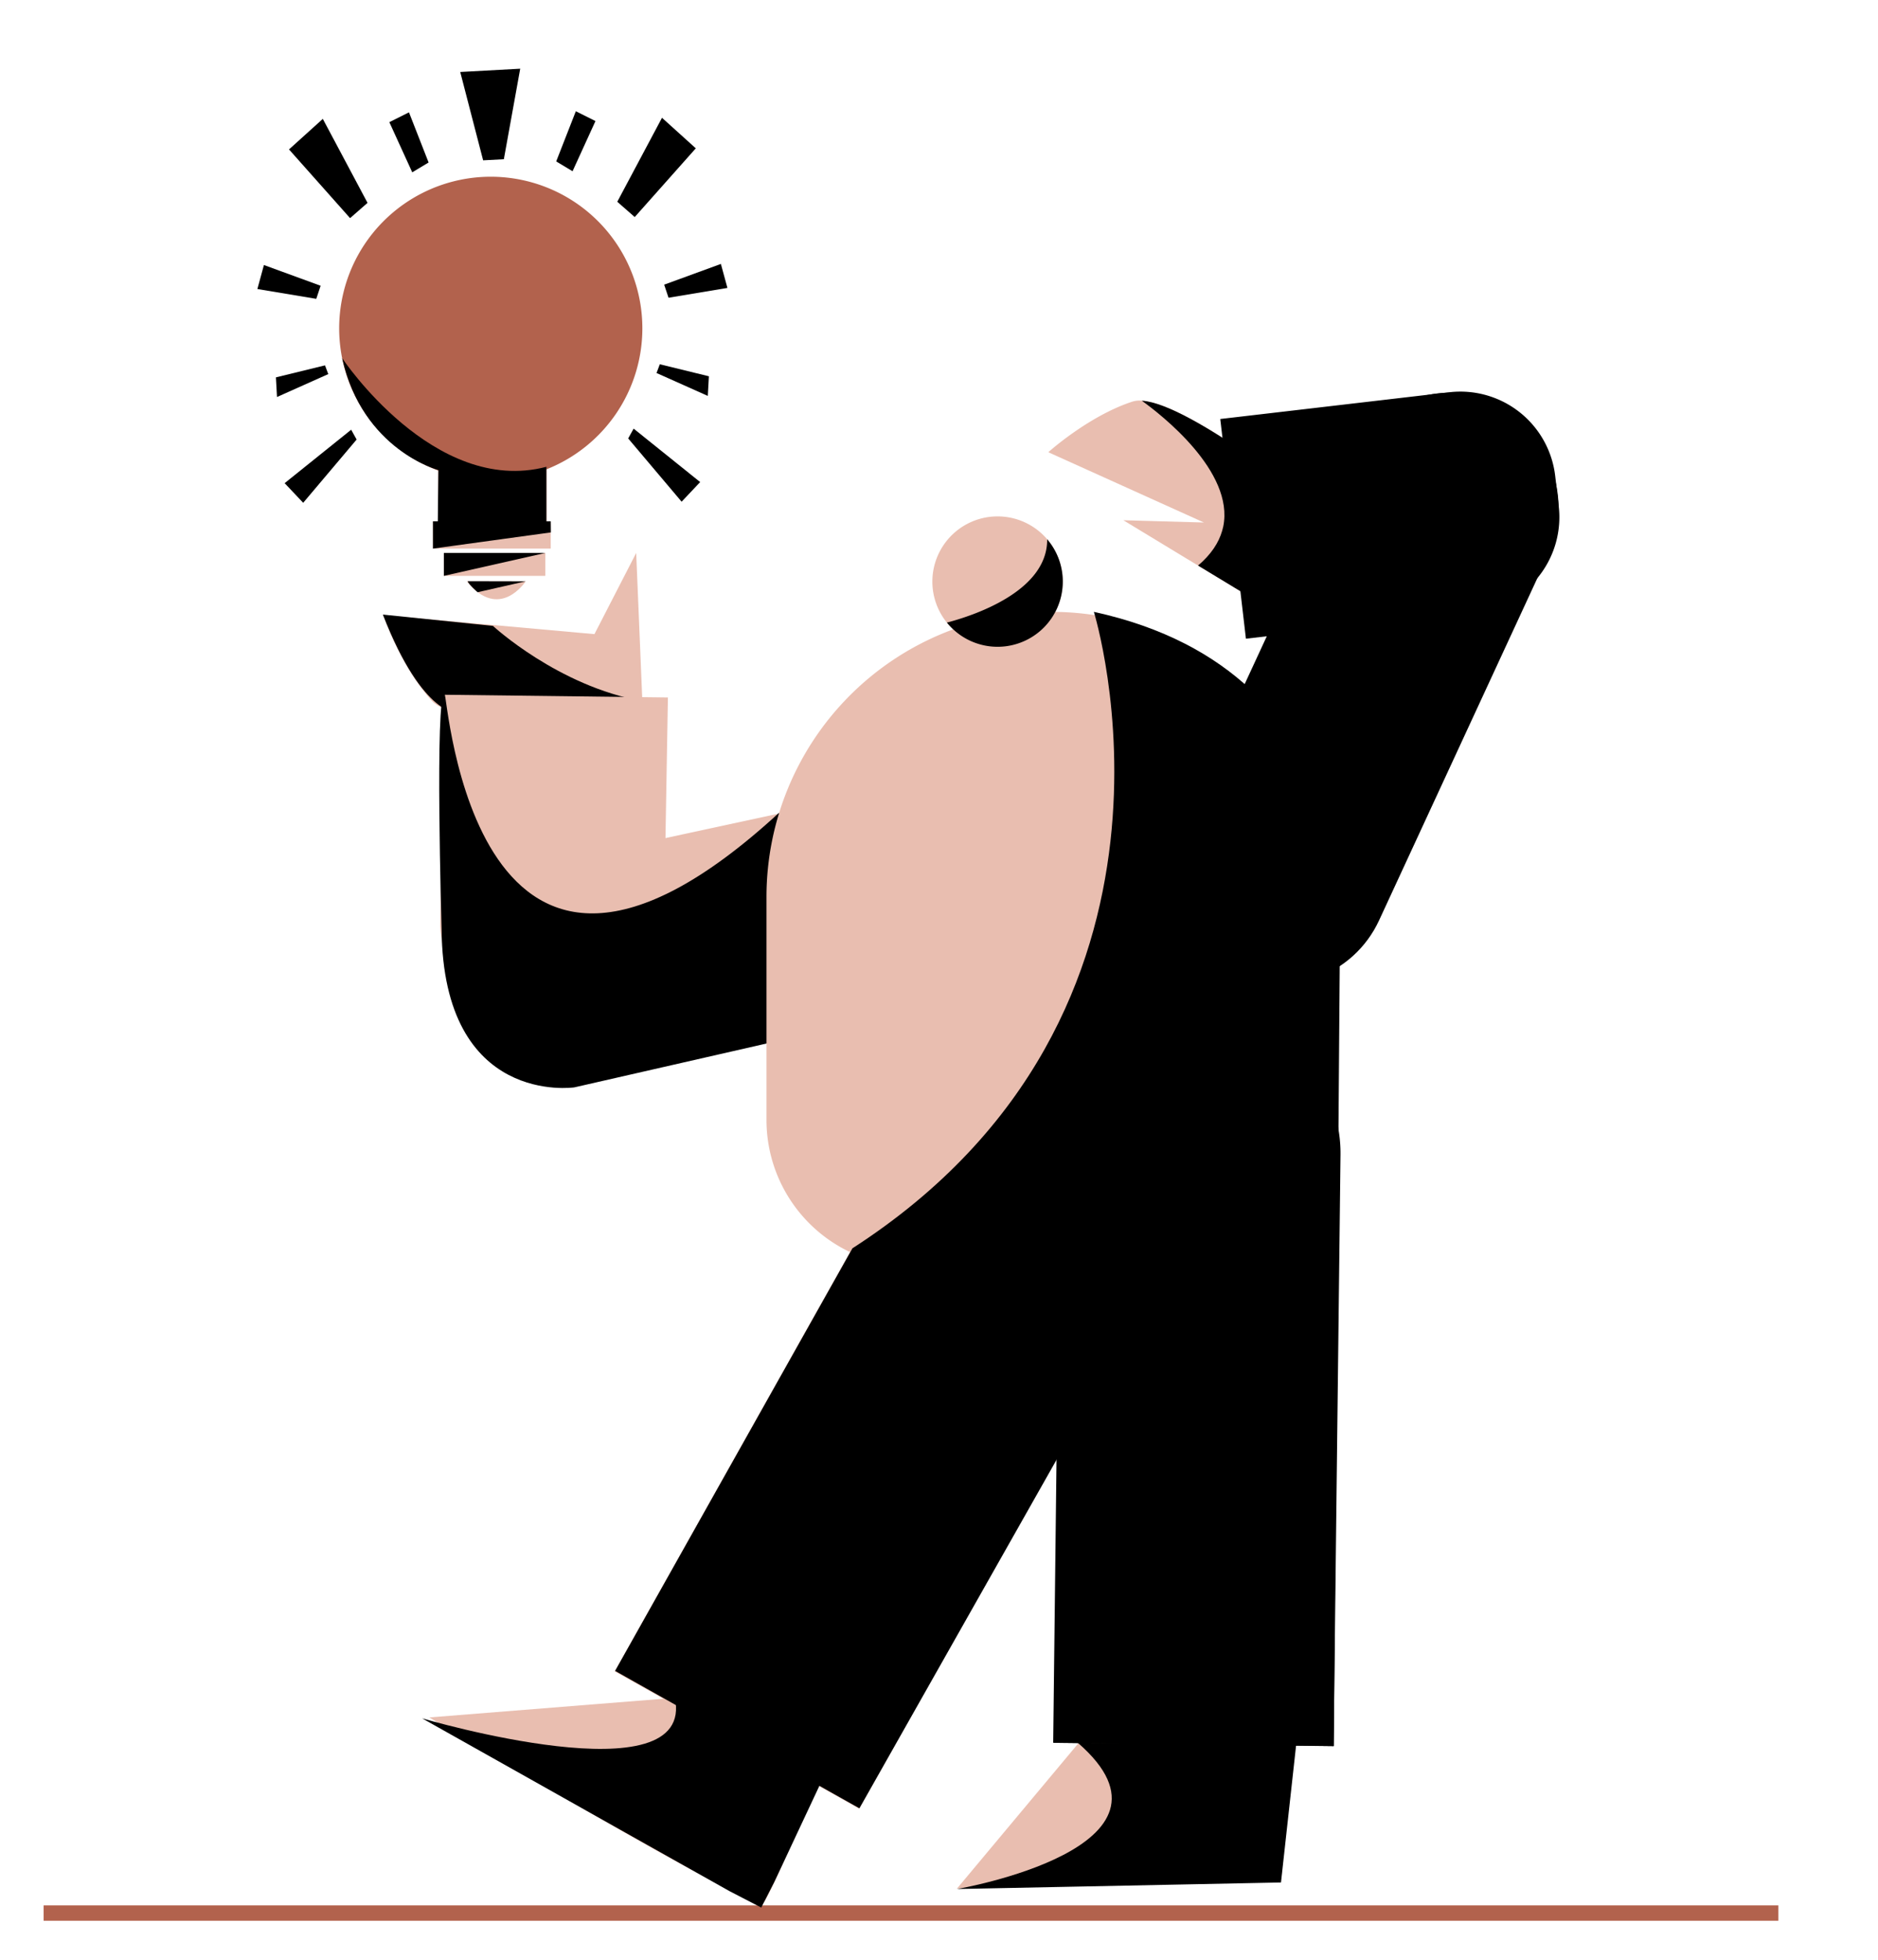 <svg id="Capa_1" data-name="Capa 1" xmlns="http://www.w3.org/2000/svg" viewBox="0 0 1722 1797"><title>Mesa de trabajo 10</title><path d="M589.25,649.08l-34.87-.65c-39.18,6.24-135.77,18.7-158.5-6-28.7-31.2-44.52-78.42-44.52-78.42l193.71,17.41L583.34,507Z" fill="#e9beb0"/><path d="M452,573.88s59.66,55.2,136.88,68.91L425.08,639.5l-4,14.7s-33,4.3-70-90.7Z"/><path d="M407.24,637l205.19,2.5L608.77,851a87.52,87.52,0,0,1-89,86L492,936.48c-48.33-.84-86.83-40.69-88.41-88Z" fill="#e9beb0"/><path d="M631.08,651.16h0a101.4,101.4,0,0,1,101.4,101.4v288.49a43.11,43.11,0,0,1-43.11,43.11H572.79a43.11,43.11,0,0,1-43.11-43.11V752.56a101.4,101.4,0,0,1,101.4-101.4Z" transform="translate(-83.92 1667.58) rotate(-102.18)" fill="#e9beb0"/><path d="M714.58,745s-8.4,50.74.42,209L526.58,997s-120.35,17.76-121.67-145.12c0,0-6.33-214.88,2.67-215.88C410.56,635.67,432.71,1004.4,714.58,745Z"/><rect x="40" y="1747" width="1590.66" height="14.09" fill="#b2624d"/><path d="M1222.68,492l-54.82,14.13,5.75,2.9-9.27,17.6-12.7,24.1-13.81-8.37-39.3-23.81L1030.05,477l73.87,2.08-142.7-64.45s37-33.37,77.29-46.45a22.57,22.57,0,0,1,8.42-.83c45.51,2.82,165.07,99.29,187.44,117.66,2.35,1.92,3.63,3,3.63,3Z" fill="#e9beb0"/><path d="M1234.37,485.05,1222.68,492l-58.34,34.63-26.51,15.73-39.3-23.81c12-10.2,19-21,22.11-31.87.38-1.3.7-2.61,1-3.91,10.37-50.51-57.29-102.87-74.67-115.37C1092.44,370.21,1212,466.68,1234.37,485.05Z"/><path d="M682.72,1551.59l-289.1,23.09s298.9,181.6,307.38,168.8S769.62,1592,769.62,1592Z" fill="#e9beb0"/><path d="M844.67,949.22h0a128.56,128.56,0,0,1,128.56,128.56V1639.6a0,0,0,0,1,0,0H716.11a0,0,0,0,1,0,0V1077.78A128.56,128.56,0,0,1,844.67,949.22Z" transform="translate(741.83 -247.79) rotate(29.31)" fill="#e9beb0"/><polygon points="1189.21 1561.35 1174.75 1722.81 877.45 1731.63 1023.88 1556.41 1189.21 1561.35" fill="#e9beb0"/><rect x="1149.61" y="342.84" width="202.8" height="577.19" rx="101.4" transform="translate(2121.49 1729.61) rotate(-155.18)"/><path d="M974.5,533.25a59.79,59.79,0,1,1-14.31-38.8A59.78,59.78,0,0,1,974.5,533.25Z" fill="#e9beb0"/><path d="M964.19,561h0a261.38,261.38,0,0,1,261.38,261.38V1021a140,140,0,0,1-140,140H837a134.19,134.19,0,0,1-134.19-134.19V822.33A261.38,261.38,0,0,1,964.19,561Z" fill="#e9beb0"/><path d="M1265.36,318.1h27.75a87.52,87.52,0,0,1,87.52,87.52V617.08a0,0,0,0,1,0,0h-202.8a0,0,0,0,1,0,0V405.62a87.52,87.52,0,0,1,87.52-87.52Z" transform="translate(1595.22 -857.27) rotate(83.34)"/><path d="M974.5,533.25a59.78,59.78,0,0,1-106.25,37.6c24.8-6.55,92.36-28.79,91.94-76.4A59.47,59.47,0,0,1,974.5,533.25Z"/><path d="M1098.16,928.95h0a128.56,128.56,0,0,1,128.56,128.56v541.93a0,0,0,0,1,0,0H969.6a0,0,0,0,1,0,0V1057.51a128.56,128.56,0,0,1,128.56-128.56Z" transform="translate(14.88 -12.77) rotate(0.67)"/><path d="M1174.58,1726l-297,6s221.58-38,110.79-134l200.21,1Z"/><path d="M755.57,1628.34l-45.71,97.47L698,1749l-29-15L387.08,1575.52s251.92,74.36,231.66-19.25Z"/><path d="M1003,561s114.25,367.11-221.38,583.55L564,1532l224,126,248.12-438.59S1024,1504,966,1598l257,3,5.59-736.6S1259.76,617,1003,561Z"/><path d="M589,301a139,139,0,0,1-88,129.35V482H402V431.49A139,139,0,1,1,589,301Z" fill="#b2624d"/><rect x="397" y="478" width="108" height="25" fill="#e9beb0"/><rect x="407" y="507" width="93" height="21" fill="#e9beb0"/><path d="M428,533h54S458,570,428,533Z" fill="#e9beb0"/><path d="M501,478.11l-99.56.24L402,431s-69.5-18.19-88.25-102.59C313.75,328.41,398,455,501,428Z"/><polygon points="397 478 505 478 505.1 488.15 397 503 397 478"/><polygon points="407 507 500 507 407 528 407 507"/><path d="M428.82,532.88,482,533l-44.09,10S429.64,535.76,428.82,532.88Z"/><polygon points="322 394 261 443 278 461 327 403 322 394"/><polygon points="298 335 301 343 254 364 253 346 298 335"/><polygon points="290 274 236 265 242 243 294 262 290 274"/><polygon points="321 200 265 137 296 109 337 186 321 200"/><polygon points="443 147 422 66 477 63 462 146 443 147"/><polygon points="378 158 357 112 375 103 393 149 378 158"/><polygon points="581 393 642 442 625 460 576 402 581 393"/><polygon points="605 334 602 342 649 363 650 345 605 334"/><polygon points="613 273 667 264 661 242 609 261 613 273"/><polygon points="582 199 638 136 607 108 566 185 582 199"/><polygon points="525 157 546 111 528 102 510 148 525 157"/></svg>